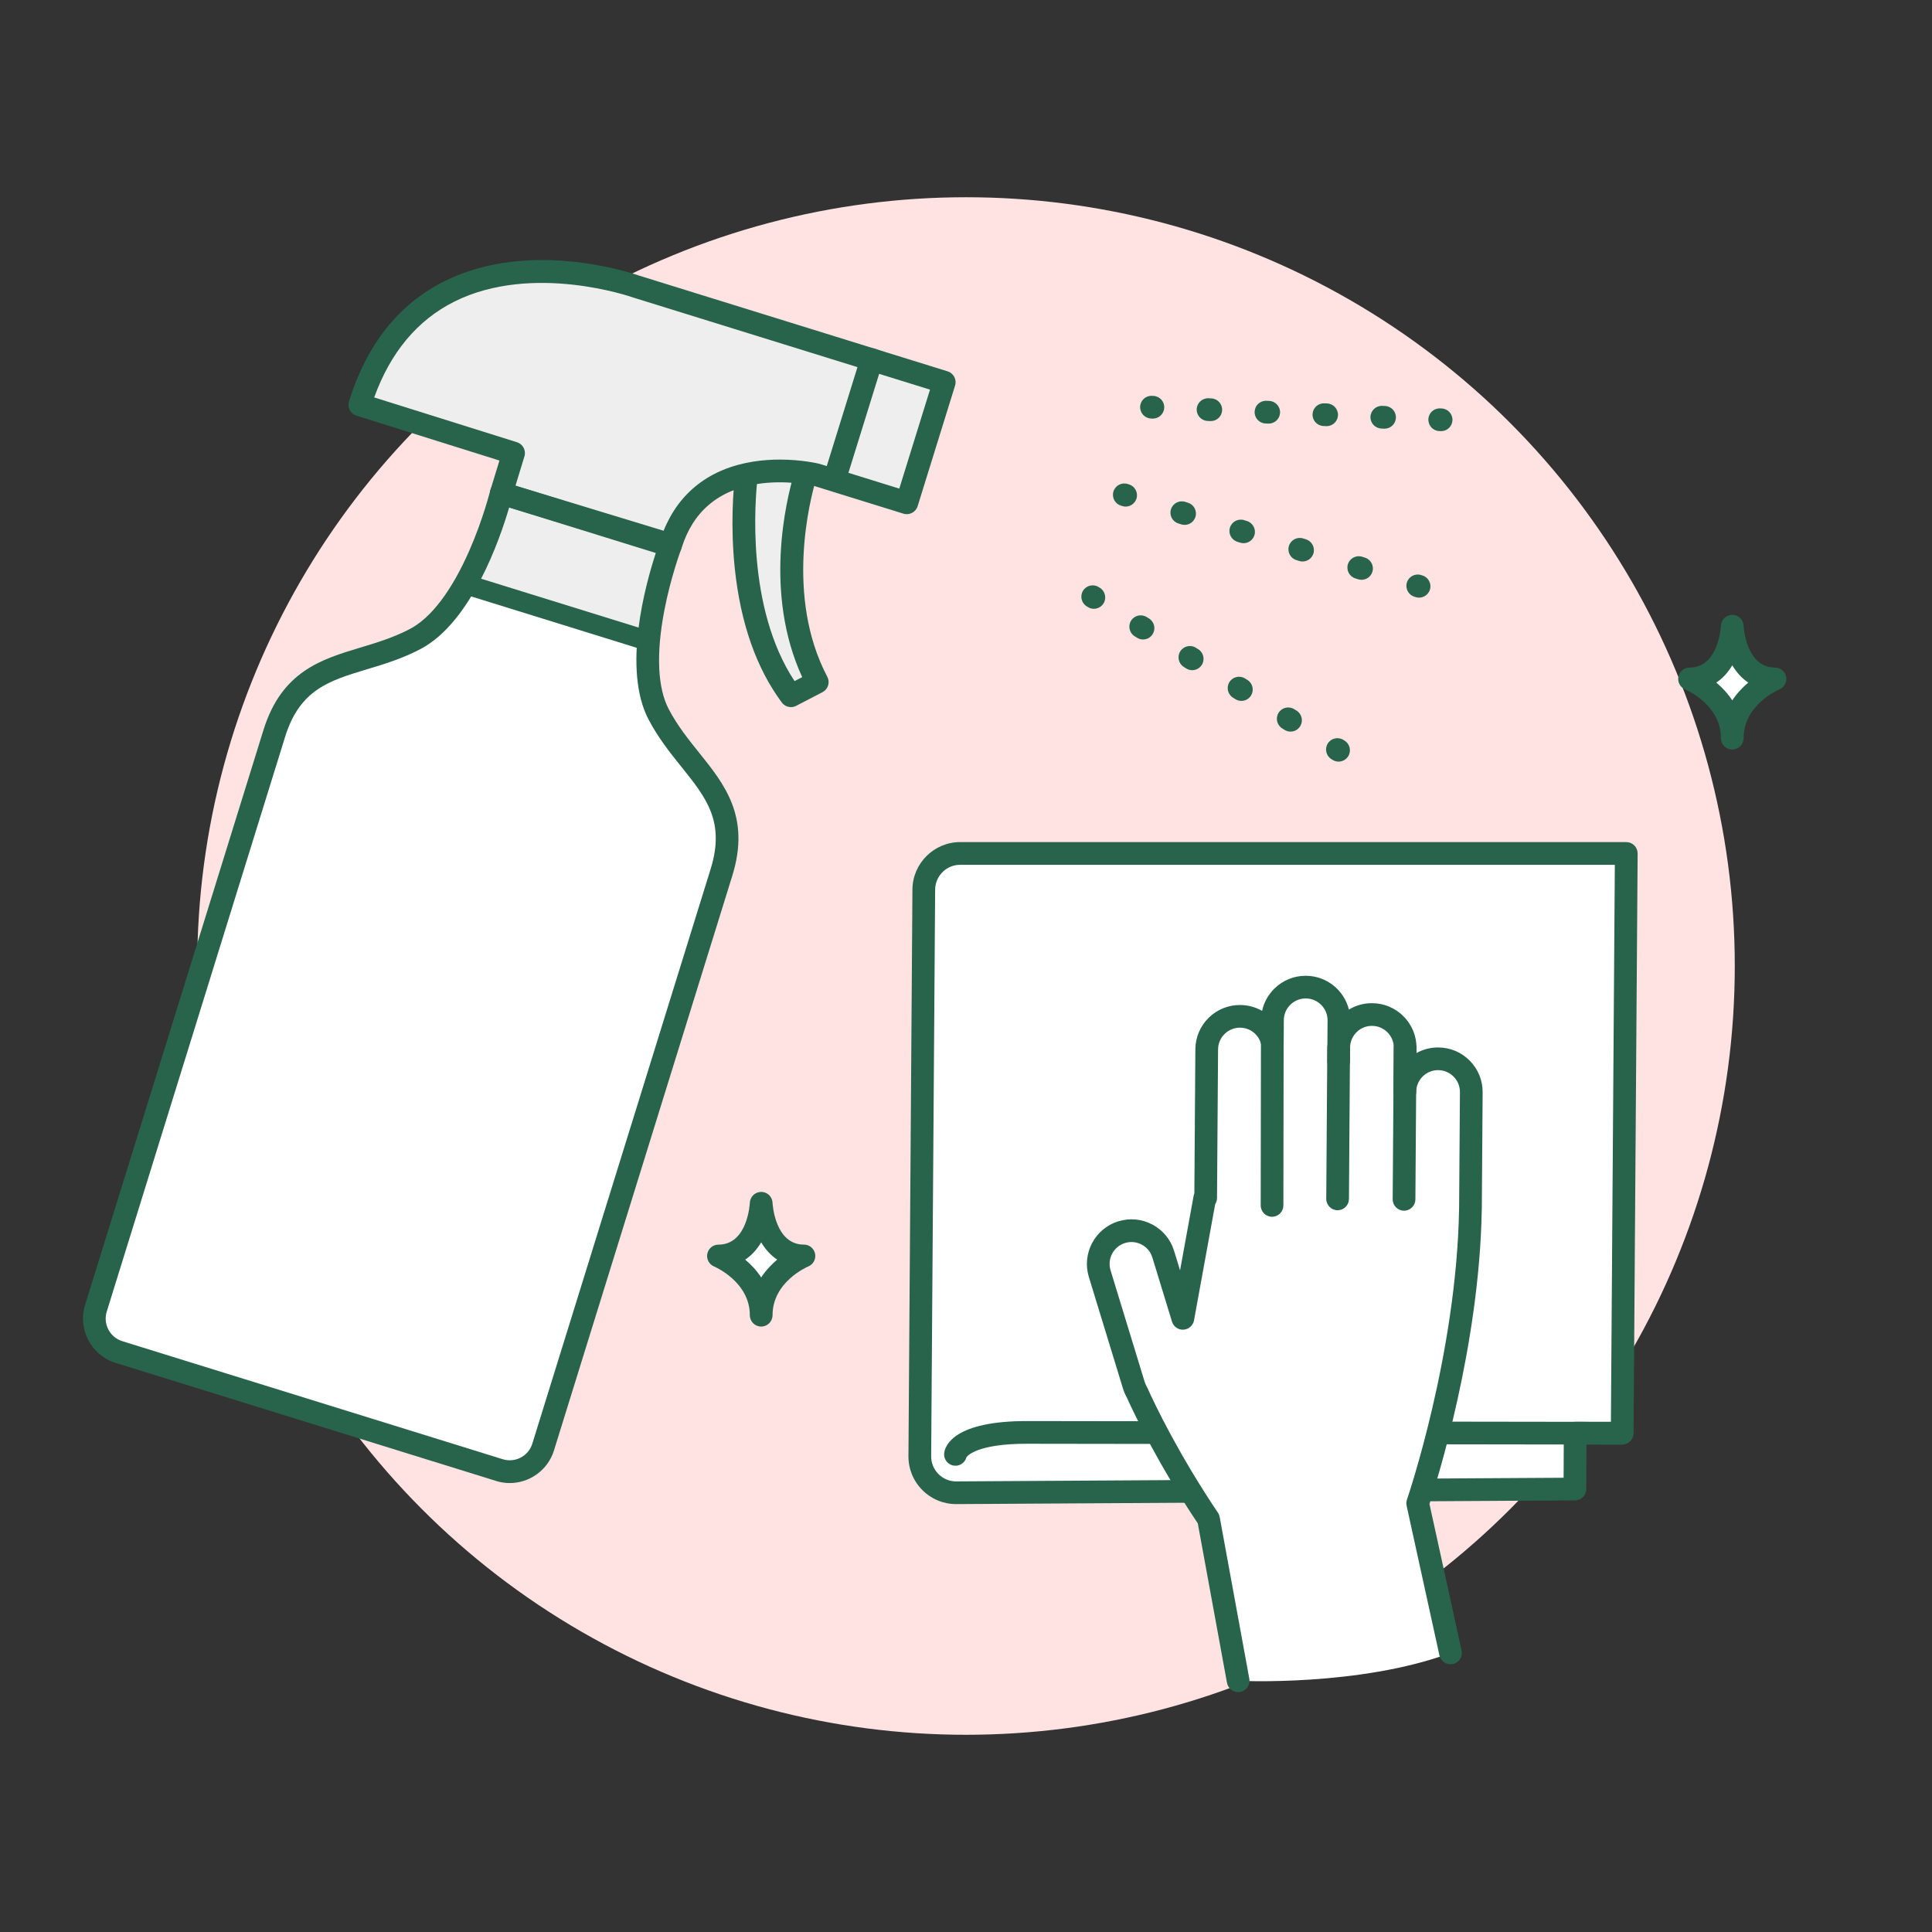 <?xml version="1.0" encoding="UTF-8"?><svg id="_イヤー_1" xmlns="http://www.w3.org/2000/svg" viewBox="0 0 112.941 112.941"><rect x="0" y="0" width="112.941" height="112.941" fill="#333333" stroke="none"/><defs><style>.cls-1{fill:#fff;}.cls-2{fill:#ffe3e3;}.cls-3{fill:#eeeeef;}.cls-4{fill:none;}.cls-5{fill:#28634c;}</style></defs><rect class="cls-4" width="112.941" height="112.941"/><circle class="cls-2" cx="56.471" cy="56.471" r="44.941"/><g><g><path class="cls-5" d="M65.803,29.614c.283,0,.545-.183,.634-.467,.108-.35-.087-.722-.438-.83l-.079-.025c-.35-.108-.722,.087-.83,.437-.108,.35,.087,.722,.438,.83l.079,.025c.065,.02,.132,.03,.196,.03Z"/><path class="cls-5" d="M79.397,33.864l-.164-.051c-.35-.109-.546-.48-.437-.83,.109-.35,.48-.546,.83-.437l.164,.051c.35,.109,.546,.48,.437,.83-.088,.285-.35,.467-.634,.467-.065,0-.131-.01-.197-.03Zm-3.448-1.07l-.164-.051c-.35-.109-.546-.48-.437-.83,.109-.35,.48-.546,.83-.437l.164,.051c.35,.109,.546,.48,.437,.83-.088,.285-.35,.467-.634,.467-.065,0-.131-.01-.197-.03Zm-3.448-1.07l-.164-.051c-.35-.109-.546-.48-.437-.83,.109-.35,.48-.546,.83-.437l.164,.051c.35,.109,.546,.48,.437,.83-.088,.285-.35,.467-.634,.467-.065,0-.131-.01-.197-.03Zm-3.448-1.07l-.164-.051c-.35-.109-.546-.48-.437-.83,.109-.35,.48-.546,.83-.437l.164,.051c.35,.109,.546,.48,.437,.83-.088,.285-.35,.467-.634,.467-.065,0-.131-.01-.197-.03Z"/><path class="cls-5" d="M82.957,34.937c.283,0,.545-.183,.634-.467,.108-.35-.087-.722-.438-.83l-.079-.025c-.35-.108-.722,.087-.83,.437-.108,.35,.087,.722,.438,.83l.079,.025c.065,.02,.132,.03,.196,.03Z"/></g><g><path class="cls-5" d="M67.397,24.47c.353,0,.647-.279,.662-.635,.016-.366-.268-.676-.634-.691l-.083-.004c-.368-.019-.676,.268-.691,.634-.016,.366,.268,.676,.634,.691l.083,.004h.029Z"/><path class="cls-5" d="M80.91,25.059l-.161-.007c-.366-.016-.65-.325-.634-.692,.016-.366,.33-.652,.692-.634l.161,.007c.366,.016,.65,.325,.634,.692-.015,.356-.309,.635-.662,.635h-.029Zm-3.386-.148l-.161-.007c-.366-.016-.65-.326-.634-.692,.016-.366,.322-.649,.692-.634l.161,.007c.366,.016,.65,.326,.634,.692-.016,.356-.309,.635-.662,.635h-.029Zm-3.386-.148l-.161-.007c-.366-.016-.65-.326-.634-.692,.016-.366,.321-.65,.692-.634l.161,.007c.366,.016,.65,.326,.634,.692-.016,.356-.309,.635-.662,.635h-.029Zm-3.386-.148l-.161-.007c-.366-.016-.65-.326-.634-.692,.016-.366,.323-.647,.692-.634l.161,.007c.366,.016,.65,.326,.634,.692-.016,.356-.309,.635-.662,.635h-.029Z"/><path class="cls-5" d="M84.246,25.204c.353,0,.647-.279,.662-.635,.016-.366-.268-.676-.634-.691l-.083-.004c-.369-.018-.676,.268-.691,.634-.016,.366,.268,.676,.634,.691l.083,.004h.029Z"/></g><g><path class="cls-5" d="M78.251,44.522c.221,0,.438-.111,.563-.312,.194-.311,.099-.72-.211-.914l-.07-.044c-.311-.194-.72-.099-.914,.211-.194,.311-.099,.72,.211,.914l.07,.044c.109,.068,.231,.101,.351,.101Z"/><path class="cls-5" d="M75.092,42.667l-.137-.085c-.311-.194-.405-.603-.212-.914,.194-.311,.603-.405,.914-.211l.137,.085c.311,.194,.405,.603,.212,.914-.126,.202-.342,.312-.564,.312-.12,0-.241-.033-.351-.101Zm-2.874-1.795l-.137-.085c-.311-.194-.405-.603-.212-.914,.194-.311,.603-.405,.914-.211l.137,.085c.311,.194,.405,.603,.212,.914-.126,.202-.342,.312-.564,.312-.12,0-.241-.033-.351-.101Zm-2.875-1.795l-.137-.086c-.311-.194-.405-.603-.211-.914,.194-.311,.604-.406,.914-.211l.137,.086c.311,.194,.405,.603,.211,.914-.126,.201-.342,.312-.563,.312-.12,0-.242-.033-.351-.101Zm-2.874-1.795l-.137-.085c-.311-.194-.405-.603-.212-.914,.194-.311,.603-.405,.914-.211l.137,.085c.311,.194,.405,.603,.212,.914-.126,.202-.342,.312-.564,.312-.12,0-.241-.033-.351-.101Z"/><path class="cls-5" d="M63.945,35.588c.221,0,.438-.111,.564-.312,.194-.311,.099-.72-.212-.914l-.07-.044c-.311-.194-.72-.099-.914,.212-.194,.311-.099,.72,.212,.914l.07,.044c.109,.068,.231,.101,.351,.101Z"/></g></g><path class="cls-3" d="M29.305,28.831l9.885,3.067s-1.034,2.736-1.274,5.579l-10.718-3.326c1.411-2.48,2.108-5.321,2.108-5.321Z"/><path class="cls-1" d="M5.607,76.478l10.427-33.603c1.38-4.447,4.872-3.748,8.245-5.524,1.184-.623,2.155-1.859,2.918-3.2l10.718,3.326c-.13,1.537-.029,3.106,.594,4.29,1.776,3.374,5.05,4.774,3.67,9.221l-10.427,33.603c-.335,1.078-1.48,1.681-2.559,1.347l-22.24-6.901c-1.078-.335-1.681-1.48-1.347-2.559Z"/><path class="cls-3" d="M21.031,23.664l8.992,2.822s-.576,1.888-.718,2.345l9.901,3.015c1.789-5.765,8.529-4.089,8.529-4.089l5.273,1.636,2.189-7.053-17.998-5.585s-12.619-4.528-16.167,6.909Z"/><path class="cls-5" d="M48.834,28.524c.283,0,.545-.183,.634-.467l2.123-6.841c.109-.35-.087-.722-.437-.83-.35-.109-.722,.087-.83,.437l-2.123,6.841c-.109,.35,.087,.722,.437,.83,.065,.02,.132,.03,.197,.03Z"/><path class="cls-3" d="M43.666,27.548s-1.21,8.044,2.572,13.125l1.538-.8c-2.95-5.605-.618-12.325-.618-12.325l-1.75-1.15-1.742,1.15Z"/><path class="cls-5" d="M28.997,86.572l-22.24-6.901,.197-.634-.197,.634c-1.426-.443-2.226-1.963-1.784-3.389L15.4,42.679c1.067-3.438,3.398-4.14,5.653-4.819,.96-.289,1.952-.588,2.916-1.095,1.241-.653,2.442-2.24,3.471-4.587,.805-1.836,1.215-3.489,1.219-3.505,.044-.178,.159-.329,.318-.419,.159-.09,.348-.11,.523-.056l9.885,3.067c.175,.054,.319,.178,.399,.343,.08,.164,.089,.355,.025,.526-.006,.016-.603,1.61-.979,3.58-.48,2.518-.388,4.505,.265,5.746,.508,.965,1.156,1.773,1.784,2.554,1.474,1.836,2.999,3.735,1.932,7.173l-10.427,33.603c-.36,1.16-1.433,1.906-2.588,1.906-.265,0-.535-.039-.801-.122Zm.767-56.904c-.532,1.817-2.205,6.707-5.176,8.271-1.078,.567-2.132,.885-3.152,1.192-2.185,.658-3.911,1.178-4.769,3.942L6.24,76.675c-.225,.727,.183,1.503,.91,1.728l22.24,6.901c.727,.225,1.503-.182,1.728-.91l10.427-33.603c.858-2.764-.271-4.169-1.7-5.949-.667-.83-1.356-1.689-1.924-2.767-1.564-2.971-.174-7.949,.416-9.748l-8.574-2.661Z"/><path class="cls-5" d="M37.916,38.058c.248,0,.477-.16,.554-.409,.095-.306-.076-.632-.382-.727l-10.718-3.326c-.305-.095-.631,.076-.727,.382-.095,.306,.076,.632,.382,.727l10.718,3.326c.057,.018,.115,.026,.172,.026Z"/><path class="cls-5" d="M46.238,41.337c.104,0,.208-.024,.306-.075l1.538-.8c.157-.081,.274-.222,.327-.39,.053-.168,.036-.351-.046-.507-2.486-4.723-.992-10.421-.667-11.516,.104-.351-.096-.721-.447-.825-.351-.104-.721,.096-.825,.447-.473,1.594-1.783,7.014,.471,11.913l-.447,.232c-2.852-4.322-2.306-10.624-2.162-11.881,.042-.364-.219-.693-.584-.735-.362-.042-.693,.22-.735,.584-.092,.8-.276,2.932-.013,5.441,.336,3.203,1.262,5.842,2.751,7.844,.129,.173,.329,.267,.533,.267Z"/><path class="cls-5" d="M39.013,32.481l-9.901-3.015c-.169-.051-.31-.168-.393-.324-.083-.156-.1-.339-.047-.507,.088-.284,.344-1.121,.525-1.713l-8.363-2.624c-.349-.109-.543-.48-.435-.83,1.034-3.332,2.911-5.697,5.58-7.028,5.018-2.503,11.015-.461,11.431-.314l17.985,5.581c.168,.052,.309,.169,.391,.325,.082,.156,.099,.338,.046,.506l-2.189,7.053c-.109,.35-.481,.546-.83,.437l-5.252-1.63c-.167-.039-1.653-.365-3.314-.102-2.263,.358-3.745,1.618-4.405,3.748-.088,.284-.35,.467-.634,.467-.064,0-.129-.009-.193-.029Zm8.882-5.368l.037,.01,4.639,1.44,1.795-5.786-17.364-5.388-.027-.009c-.058-.021-5.835-2.037-10.412,.25-2.161,1.08-3.735,2.963-4.688,5.603l8.346,2.619c.348,.109,.542,.478,.436,.827,0,0-.302,.99-.523,1.711l8.659,2.637c.906-2.249,2.707-3.642,5.244-4.043,.544-.086,1.069-.118,1.548-.118,1.299,0,2.256,.233,2.31,.246Z"/><g><path class="cls-1" d="M101.266,43.153c0-2.426,2.499-3.462,2.499-3.462-2.359,0-2.499-3.083-2.499-3.083,0,0-.14,3.083-2.499,3.083,0,0,2.499,1.036,2.499,3.462Z"/><path class="cls-5" d="M101.266,43.816c-.366,0-.664-.297-.664-.664,0-1.942-2.006-2.814-2.092-2.85-.291-.123-.456-.434-.393-.744,.063-.309,.334-.532,.649-.532,1.692,0,1.831-2.352,1.836-2.452,.018-.353,.309-.631,.663-.631h.002c.354,0,.645,.279,.661,.632,.005,.098,.144,2.45,1.836,2.45,.317,0,.589,.224,.651,.534,.062,.311-.104,.621-.397,.743-.083,.035-2.089,.907-2.089,2.849,0,.366-.297,.664-.664,.664Zm-.935-3.913c.324,.272,.657,.616,.935,1.038,.278-.421,.611-.765,.935-1.038-.394-.262-.7-.618-.935-1.01-.235,.392-.541,.748-.935,1.01Z"/></g><g><path class="cls-1" d="M44.498,76.886c0-2.426,2.499-3.462,2.499-3.462-2.359,0-2.499-3.083-2.499-3.083,0,0-.14,3.083-2.499,3.083,0,0,2.499,1.036,2.499,3.462Z"/><path class="cls-5" d="M44.498,77.549c-.366,0-.664-.297-.664-.664,0-1.96-2.069-2.841-2.089-2.849-.292-.121-.458-.432-.397-.743,.062-.31,.334-.534,.651-.534,1.692,0,1.831-2.352,1.836-2.452,.018-.353,.309-.631,.663-.631h.002c.354,0,.645,.279,.661,.632,.005,.098,.144,2.45,1.836,2.45,.317,0,.589,.224,.651,.534,.062,.311-.104,.621-.397,.743-.083,.035-2.089,.907-2.089,2.849,0,.366-.297,.664-.664,.664Zm-.935-3.913c.324,.272,.657,.616,.935,1.038,.278-.421,.611-.765,.935-1.038-.394-.262-.7-.618-.935-1.01-.235,.392-.541,.748-.935,1.01Z"/></g><g><g><path class="cls-1" d="M54.003,52.001l-.233,33.122c-.008,1.18,.946,2.14,2.125,2.14l36.172-.217,.014-3.267,2.75,.004,.239-33.893H56.128c-1.168,0-2.117,.942-2.125,2.11Z"/><path class="cls-5" d="M92.148,87.705c-.025,.003-.051,.005-.077,.005l-36.172,.217c-.753,0-1.455-.293-1.983-.824-.528-.531-.815-1.236-.81-1.985l.233-33.122c.011-1.527,1.263-2.768,2.789-2.769h38.941c.177,0,.346,.071,.471,.196,.125,.125,.194,.295,.193,.472l-.239,33.893c-.003,.365-.3,.659-.664,.659l-2.088-.003-.011,2.605c-.001,.338-.255,.616-.582,.656ZM55.952,50.565c-.718,.088-1.28,.7-1.285,1.441h0l-.233,33.122c-.003,.392,.148,.762,.424,1.04,.277,.278,.645,.432,1.037,.432l35.511-.213,.011-2.61c.002-.366,.299-.662,.664-.661l2.09,.003,.229-32.565H56.128c-.06,0-.119,.004-.177,.011Zm-1.948,1.436h0Z"/><path class="cls-5" d="M94.829,84.447l-34.772-.048c-2.932-.004-3.504,.706-3.56,.789-.083,.32-.394,.535-.731,.49-.363-.049-.618-.383-.569-.746,.059-.438,.585-1.866,4.862-1.86l34.772,.048-.002,1.327Zm-38.318,.666h0Zm0-.002h0Zm0-.002v0Z"/></g><g><path class="cls-1" d="M84.077,61.893h0c-1.072-.008-1.948,.856-1.955,1.928l.018-2.561c.008-1.072-.856-1.948-1.928-1.955h0c-1.072-.008-1.948,.856-1.955,1.928l-.006,.799h0l.017-2.374c.008-1.072-.856-1.948-1.928-1.955-1.072-.008-1.948,.856-1.955,1.928l-.009,1.293c-.195-.86-.959-1.505-1.878-1.511h0c-1.072-.008-1.948,.856-1.955,1.928l-.061,8.69h-.053l-1.281,7.036-1.147-3.75c-.314-1.026-1.399-1.603-2.425-1.289h0c-1.026,.314-1.603,1.399-1.289,2.425l1.997,6.531c.044,.145,.105,.279,.178,.405,.467,1.035,1.859,3.948,4.187,7.412l1.732,9.456s7.085,.351,12.412-1.628l-1.919-8.751s2.926-8.461,3.081-17.147c0-.017,.003-.034,.003-.052l.048-6.83c.008-1.072-.856-1.948-1.928-1.955Z"/><path class="cls-5" d="M74.442,71.125c-.027,.003-.054,.005-.082,.005-.366,0-.663-.298-.662-.665l.014-9.544c0-.366,.298-.663,.664-.662,.366,0,.663,.298,.662,.664l-.014,9.544c0,.339-.255,.618-.582,.657Z"/><path class="cls-5" d="M82.159,70.77c-.028,.003-.057,.005-.086,.005-.366-.003-.661-.302-.659-.668l.062-8.852c.002-.366,.301-.662,.668-.659,.366,.003,.661,.302,.659,.668l-.062,8.852c-.002,.337-.256,.614-.582,.654Z"/><path class="cls-5" d="M78.275,70.743c-.028,.003-.057,.005-.086,.005-.366-.003-.661-.302-.659-.668l.062-8.852c.003-.366,.301-.662,.668-.659,.366,.003,.661,.302,.659,.668l-.062,8.852c-.002,.337-.256,.614-.582,.654Z"/><path class="cls-5" d="M72.46,98.914c-.346,.042-.669-.192-.732-.539l-1.707-9.32c-2.275-3.402-3.651-6.259-4.152-7.365-.093-.166-.167-.338-.22-.512l-1.997-6.531c-.42-1.374,.356-2.833,1.73-3.253,.665-.203,1.37-.136,1.985,.191,.614,.327,1.065,.873,1.268,1.539l.349,1.14,.792-4.351c.009-.051,.024-.099,.044-.145l.059-8.43c.005-.696,.28-1.348,.776-1.837,.495-.489,1.151-.755,1.847-.75,.463,.003,.899,.126,1.278,.343,.106-.491,.352-.941,.718-1.302,.496-.489,1.151-.755,1.848-.75,1.213,.009,2.229,.849,2.51,1.974,.407-.246,.875-.376,1.363-.372,.696,.005,1.348,.28,1.837,.776,.489,.496,.755,1.152,.75,1.848l-.002,.291c.38-.211,.817-.33,1.281-.327,.696,.005,1.348,.28,1.837,.776,.489,.496,.755,1.152,.75,1.847l-.048,6.83c0,.026-.002,.051-.004,.075-.143,7.979-2.635,15.874-3.057,17.155l1.88,8.572c.079,.358-.148,.712-.506,.79-.359,.077-.712-.148-.79-.506l-1.919-8.751c-.026-.119-.019-.243,.021-.359,.029-.084,2.893-8.467,3.045-16.942,0-.026,.002-.042,.003-.058l.048-6.816c.002-.341-.128-.663-.368-.906s-.56-.378-.901-.381c-.342-.003-.663,.128-.906,.368-.243,.24-.378,.56-.381,.901-.003,.366-.301,.661-.668,.659-.366-.003-.661-.302-.659-.668h0l.018-2.561c.002-.341-.128-.663-.368-.906-.24-.243-.56-.378-.901-.381-.342-.002-.663,.128-.907,.368-.243,.24-.378,.56-.381,.901l-.006,.799c-.003,.366-.3,.661-.668,.659-.366-.003-.661-.302-.659-.668h0l.017-2.374c.002-.341-.128-.663-.368-.907-.24-.243-.56-.378-.901-.381-.341-.003-.663,.128-.907,.368s-.378,.56-.381,.901l-.009,1.293c-.002,.337-.257,.624-.592,.655-.335,.036-.644-.184-.719-.513-.132-.582-.64-.991-1.236-.995-.341-.003-.663,.128-.907,.368-.243,.24-.378,.56-.381,.901l-.061,8.69c-.001,.132-.041,.255-.108,.359l-1.237,6.792c-.055,.301-.31,.524-.614,.544-.306,.018-.584-.176-.673-.468l-1.147-3.75c-.1-.326-.321-.595-.622-.755-.301-.16-.647-.193-.974-.094-.674,.206-1.055,.922-.849,1.596l1.997,6.531c.028,.09,.066,.177,.118,.267,.011,.019,.021,.039,.03,.059,.482,1.067,1.849,3.916,4.133,7.315,.051,.076,.086,.161,.102,.251l1.732,9.455c.066,.36-.173,.706-.533,.772l-.04,.006Z"/></g></g></svg>